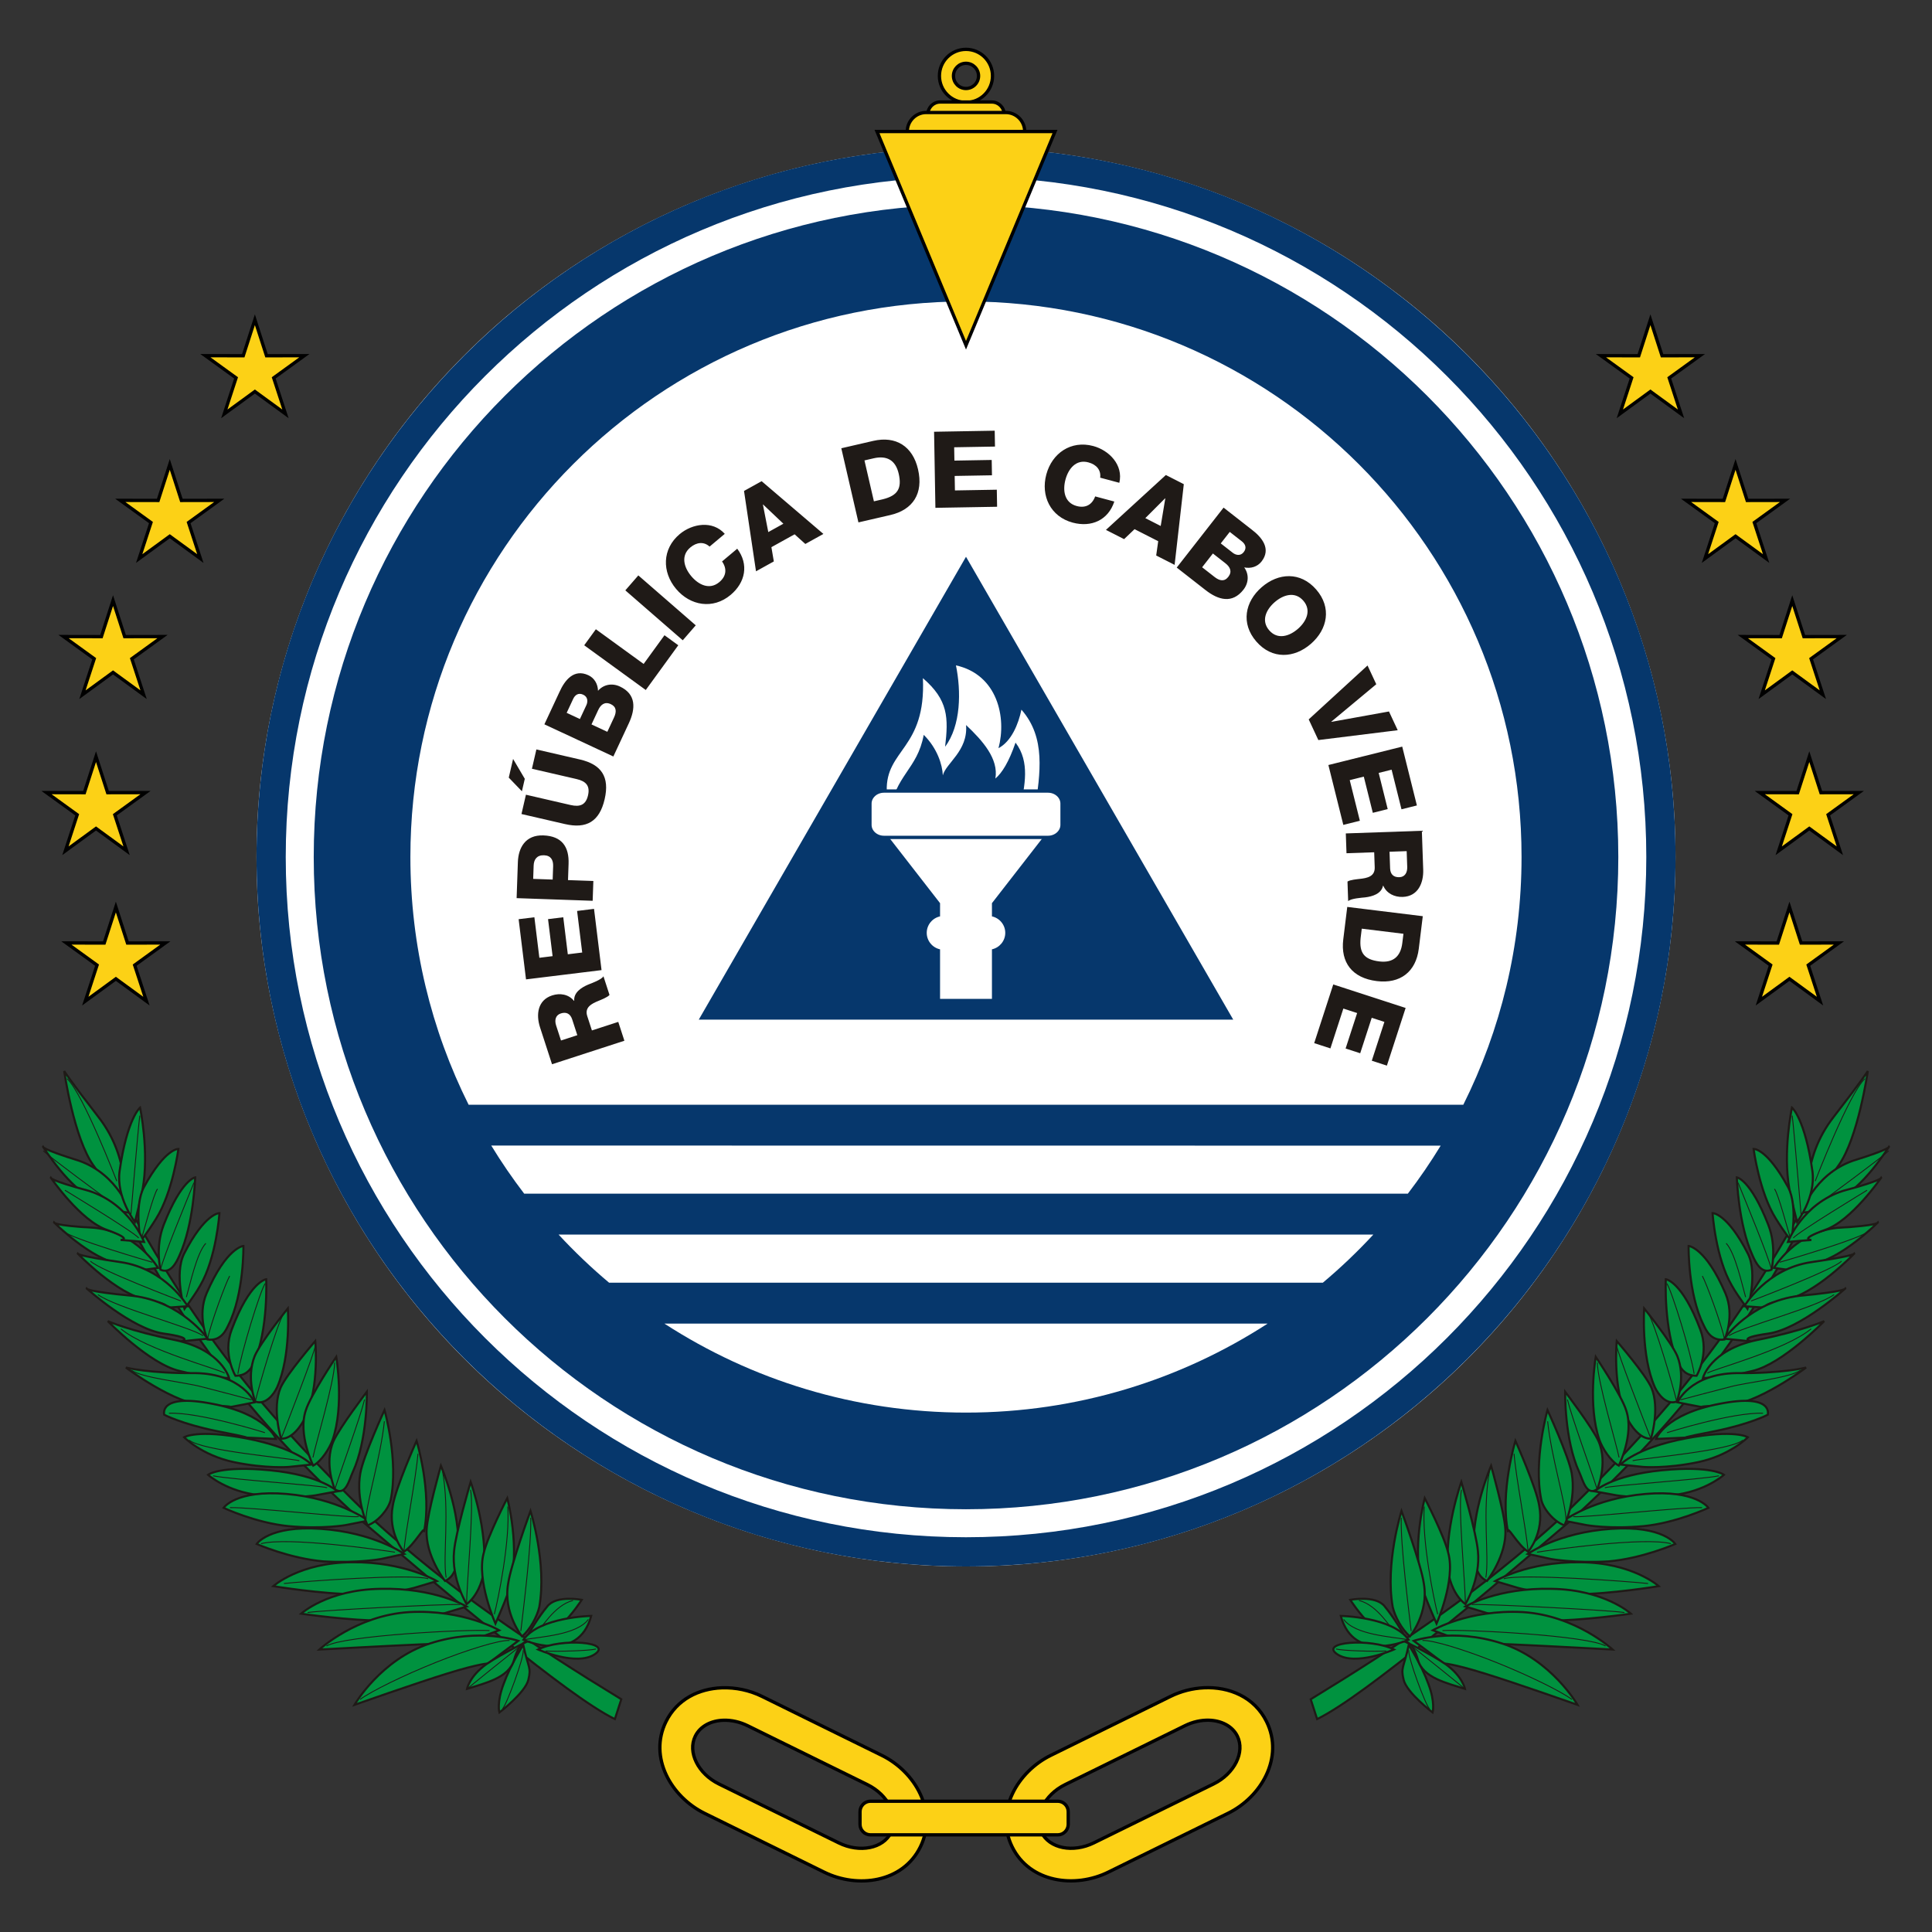 <?xml version="1.0" encoding="UTF-8" standalone="no"?>
<!-- Created with Inkscape (http://www.inkscape.org/) -->
<svg
   xmlns:svg="http://www.w3.org/2000/svg"
   xmlns="http://www.w3.org/2000/svg"
   version="1.0"
   width="165mm"
   height="165mm"
   viewBox="0 0 16500000 16500000"
   id="svg5129"
   xml:space="preserve"><rect x="0" y="0" width="16500000" height="16500000" fill="#333333" stroke="none"/><defs
     id="defs5774" /><g
     id="global"><circle
       cx="8250000"
       cy="7319040"
       r="6059330"
       style="fill:#ffffff"
       id="white-bg" /><path
       d="M 292.312,44.625 C 173.798,44.625 77.625,140.829 77.625,259.344 C 77.625,377.859 173.798,474.031 292.312,474.031 C 410.827,474.031 507.031,377.859 507.031,259.344 C 507.031,140.829 410.827,44.625 292.312,44.625 z M 292.312,53.5 C 405.942,53.5 498.188,145.714 498.188,259.344 C 498.188,372.973 405.942,465.188 292.312,465.188 C 178.683,465.187 86.469,372.973 86.469,259.344 C 86.469,145.714 178.683,53.5 292.312,53.5 z "
       transform="scale(28222.221,28222.221)"
       style="fill:#06376c"
       id="border" /><path
       d="M 292.312,61.938 C 183.351,61.938 94.938,150.383 94.938,259.344 C 94.938,368.305 183.351,456.719 292.312,456.719 C 401.274,456.719 489.719,368.305 489.719,259.344 C 489.719,150.383 401.274,61.937 292.312,61.938 z M 292.312,91.219 C 385.147,91.219 460.438,166.509 460.438,259.344 C 460.437,286.283 454.085,311.743 442.812,334.312 L 141.812,334.312 C 130.54,311.743 124.188,286.283 124.188,259.344 C 124.188,166.509 199.478,91.219 292.312,91.219 z M 148.656,346.656 L 435.969,346.688 C 432.903,351.719 429.593,356.554 426.031,361.219 L 158.625,361.219 C 155.063,356.554 151.722,351.688 148.656,346.656 z M 169.031,373.594 L 415.594,373.594 C 410.807,378.756 405.709,383.628 400.312,388.156 L 184.312,388.156 C 178.916,383.628 173.818,378.756 169.031,373.594 z M 201.062,400.531 L 383.562,400.531 L 383.562,400.562 C 357.283,417.577 325.942,427.469 292.312,427.469 C 258.683,427.469 227.373,417.577 201.094,400.562 L 201.062,400.531 z "
       transform="scale(28222.221,28222.221)"
       style="fill:#06376c"
       id="inner_circle" /><path
       d="M 5332520,8888310 L 5280200,8727290 L 5055170,8800410 L 5015510,8678380 C 4991040,8603050 5051710,8571850 5112630,8547280 C 5129390,8539910 5189100,8517640 5205400,8497030 L 5153660,8337760 C 5138170,8366710 5048130,8398860 5022710,8409000 C 4965570,8433340 4898160,8476280 4903980,8547120 L 4902220,8547700 C 4856030,8490920 4782440,8479420 4715790,8501090 C 4591130,8541590 4576670,8664960 4612120,8774000 L 4714480,9089130 L 5332520,8888310 z M 4791140,8886190 L 4749510,8758070 C 4734890,8713060 4743850,8669970 4789720,8655060 C 4836460,8639860 4870860,8657390 4886630,8705890 L 4930490,8840920 L 4791140,8886190 z M 5137390,8285130 L 5073170,7762060 L 4928630,7779830 L 4972230,8134850 L 4849350,8149940 L 4810530,7833740 L 4680470,7849720 L 4719300,8165900 L 4606360,8179780 L 4563860,7833800 L 4429280,7850300 L 4492390,8364330 L 5137390,8285130 z M 5061570,7693110 L 5067460,7523910 L 4850980,7516370 L 4855850,7377200 C 4860830,7234390 4801280,7140330 4640280,7134700 C 4486550,7129330 4427100,7241070 4422880,7362080 L 4412120,7670420 L 5061570,7693110 z M 4553540,7505970 L 4557520,7392260 C 4559330,7340410 4585240,7302160 4646200,7304290 C 4705340,7306360 4725820,7345340 4723990,7398080 L 4720010,7511780 L 4553540,7505970 z M 4345070,6641210 L 4457340,6757750 L 4481910,6651300 L 4381930,6481580 L 4345070,6641210 z M 4580940,6400470 L 4542850,6565440 L 4924180,6653470 C 5005760,6672310 5040500,6712080 5021870,6792770 C 5003220,6873490 4954590,6894010 4873010,6875170 L 4491660,6787140 L 4453590,6952090 L 4825170,7037870 C 5008750,7080260 5119670,7017120 5163900,6825580 C 5208120,6634010 5136080,6528640 4952520,6486270 L 4580940,6400470 z M 5051610,6186840 L 5108910,6063940 C 5130470,6017730 5164680,5989540 5216660,6013770 C 5265320,6036460 5266890,6078350 5244170,6127030 L 5186880,6249930 L 5051610,6186840 z M 5238230,6460670 L 5370160,6177720 C 5429010,6051520 5434220,5928410 5293980,5863020 C 5227170,5831870 5154650,5845260 5107260,5899460 C 5105710,5842510 5077440,5791180 5024620,5766560 C 4901720,5709230 4823390,5808260 4777750,5910490 L 4649270,6186030 L 5238230,6460670 z M 4839580,6087970 L 4894990,5969180 C 4909980,5937030 4938250,5913030 4981130,5933050 C 5023210,5952650 5020300,5995510 5008010,6021890 L 4952600,6140680 L 4839580,6087970 z M 5515120,5892910 L 5792780,5510750 L 5674960,5425180 L 5496840,5670350 L 5088890,5373990 L 4989390,5510960 L 5515120,5892910 z M 5830980,5468280 L 5942040,5340510 L 5451620,4914190 L 5340530,5041940 L 5830980,5468280 z M 6189800,4559300 C 6085690,4442300 5911910,4471690 5804570,4561790 C 5653950,4688150 5652880,4885090 5773970,5029420 C 5895060,5173750 6089330,5207000 6239920,5080610 C 6366100,4974740 6396930,4820350 6296280,4686180 L 6166590,4795010 C 6209690,4856290 6204080,4920400 6143430,4971280 C 6059750,5041500 5965670,4994490 5903660,4920590 C 5841640,4846710 5811700,4745870 5895380,4675680 C 5949740,4630040 6011020,4623780 6060120,4668130 L 6189800,4559300 z M 6515620,4309470 L 6517190,4308580 L 6690390,4472710 L 6561440,4544210 L 6515620,4309470 z M 6456590,4879140 L 6608750,4794780 L 6588080,4673030 L 6786300,4563180 L 6877820,4645650 L 7032240,4560060 L 6504660,4109490 L 6354200,4192880 L 6456590,4879140 z M 7331300,4461500 L 7603560,4398650 C 7795990,4354210 7888160,4215250 7840240,4007730 C 7795000,3811740 7651610,3720620 7457390,3765440 L 7185110,3828320 L 7331300,4461500 z M 7382830,3932120 L 7460850,3914100 C 7573480,3888110 7648460,3929630 7675080,4044930 C 7704370,4171740 7665940,4232000 7541520,4263510 L 7463500,4281540 L 7382830,3932120 z M 7988710,4337050 L 8515600,4327860 L 8513060,4182270 L 8155440,4188510 L 8153270,4064740 L 8471770,4059190 L 8469490,3928160 L 8150990,3933720 L 8149000,3819940 L 8497520,3813860 L 8495170,3678280 L 7977370,3687320 L 7988710,4337050 z M 9559480,4123320 C 9595610,3970920 9471870,3845430 9336500,3809170 C 9146610,3758290 8984640,3870340 8935890,4052320 C 8887130,4234300 8971310,4412510 9161200,4463390 C 9320310,4506010 9464480,4442720 9516620,4283320 L 9353080,4239490 C 9327620,4309940 9271890,4342140 9195420,4321650 C 9089910,4293380 9074460,4189320 9099420,4096150 C 9124360,4002960 9189780,3920590 9295290,3948860 C 9363850,3967250 9404140,4013840 9395970,4079520 L 9559480,4123320 z M 9950470,4255810 L 9952070,4256650 L 9912850,4492020 L 9781490,4425080 L 9950470,4255810 z M 9445170,4525450 L 9600220,4604440 L 9689580,4519240 L 9891500,4622130 L 9874310,4744110 L 10031610,4824250 L 10110130,4134930 L 9956870,4056830 L 9445170,4525450 z M 10358550,4727000 L 10465390,4810500 C 10505580,4841880 10525360,4881580 10490040,4926770 C 10457010,4969080 10415820,4961170 10373510,4928110 L 10266650,4844640 L 10358550,4727000 z M 10049740,4847260 L 10295750,5039450 C 10405500,5125180 10524290,5157950 10619550,5036020 C 10664920,4977940 10668200,4904240 10626020,4845890 C 10681870,4857190 10738260,4841180 10774120,4795280 C 10857620,4688410 10778760,4589820 10689390,4522330 L 10449830,4335170 L 10049740,4847260 z M 10502570,4542660 L 10605850,4623360 C 10633800,4645210 10650830,4678140 10621700,4715420 C 10593110,4752020 10552010,4739550 10529080,4721630 L 10425780,4640940 L 10502570,4542660 z M 10775090,5015010 C 10632910,5138620 10595290,5324470 10729660,5479050 C 10864010,5633600 11053300,5622200 11195480,5498590 C 11337660,5375010 11375160,5189230 11240830,5034710 C 11106460,4880140 10917300,4891430 10775090,5015010 z M 10886180,5142780 C 10958980,5079510 11059270,5047810 11130930,5130230 C 11202580,5212650 11157230,5307570 11084420,5370840 C 11011620,5434140 10911330,5465840 10839670,5383420 C 10768020,5300970 10813370,5206080 10886180,5142780 z M 11937000,6236330 L 11862350,6076280 L 11370520,6165070 L 11369730,6163420 L 11753890,5843660 L 11679220,5683500 L 11176850,6143880 L 11259170,6320400 L 11937000,6236330 z M 11344970,6533590 L 11472460,7044910 L 11613750,7009680 L 11527210,6662620 L 11647310,6632670 L 11724390,6941770 L 11851530,6910070 L 11774480,6600970 L 11884890,6573440 L 11969220,6911670 L 12100790,6878860 L 11975510,6376370 L 11344970,6533590 z M 11493710,7117800 L 11499600,7286990 L 11736100,7278740 L 11740580,7406990 C 11743330,7486130 11676390,7499420 11611080,7506230 C 11592950,7508690 11529390,7513640 11508060,7528970 L 11513910,7696330 C 11536750,7672780 11632170,7666700 11659390,7663920 C 11721040,7656300 11797670,7633610 11811610,7563890 L 11813440,7563840 C 11842180,7631120 11909770,7662480 11979800,7660020 C 12110800,7655460 12158720,7540840 12154710,7426240 L 12143130,7095140 L 11493710,7117800 z M 12013520,7269050 L 12018240,7403690 C 12019890,7450970 11999380,7489930 11951170,7491640 C 11902050,7493340 11873830,7467010 11872050,7416050 L 11867100,7274180 L 12013520,7269050 z M 11506070,7745430 L 11472010,8022800 C 11447960,8218790 11547020,8352930 11758400,8378890 C 11958060,8403420 12092720,8299830 12117010,8102000 L 12151070,7824630 L 11506070,7745430 z M 11985910,7974900 L 11976160,8054420 C 11962070,8169140 11897380,8225390 11779930,8210980 C 11650740,8195110 11607280,8138410 11620220,8010720 L 11629970,7931200 L 11985910,7974900 z M 11386550,8407480 L 11223700,8908690 L 11362190,8953680 L 11472720,8613480 L 11590460,8651730 L 11492000,8954700 L 11616630,8995200 L 11715090,8692240 L 11823290,8727390 L 11715590,9058920 L 11844540,9100810 L 12004590,8608290 L 11386550,8407480 z "
       style="fill:#1f1a17;fill-rule:nonzero"
       id="text" /><g
       id="center"><polygon
         points="8250010,4755040 9391210,6731630 10532400,8708220 8250010,8708220 5967630,8708220 7108810,6731630 8250010,4755040 "
         style="fill:#06376c"
         id="blue_triangle" /><g
         id="torch"><path
           d="M 289.281,201.344 C 290.873,209.14 290.83,219.539 286,225.969 C 287.032,217.205 286.97,211.839 279.281,205.219 C 280.245,226.712 267.943,226.707 268.344,239.375 C 268.344,241.64 268.344,243.922 268.344,246.188 C 268.635,246.176 268.927,246.167 269.219,246.156 C 270.812,234.517 277.603,232.907 279.531,222.375 C 283.638,226.455 285.176,231.419 285.312,234.625 C 286.233,230.954 292.966,227.238 292.344,219.406 C 297.364,224.145 302.224,229.606 301.219,235.594 C 303.228,233.884 305.28,230.63 307.312,224.719 C 311.768,230.61 310.078,237.769 308.719,244.656 C 310.251,244.598 311.781,244.527 313.312,244.469 C 314.667,234.117 316.617,223.309 309.094,214.75 C 308.204,219.106 306.036,224.374 302.156,226.406 C 304.64,217.156 301.912,204.186 289.281,201.344 z "
           transform="scale(28222.221,28222.221)"
           style="fill:#ffffff"
           id="flame" /><path
           d="M 8028430,7713360 L 7785900,7401220 L 7592000,7151620 L 8907980,7151620 L 8714080,7401220 L 8471530,7713380 L 8471530,7826250 C 8536320,7840210 8585310,7898140 8585310,7966970 L 8585310,7966970 C 8585310,8035790 8536320,8093640 8471530,8107600 L 8471530,8530510 L 8028430,8530510 L 8028430,8107600 C 7963640,8093640 7914640,8035790 7914640,7966970 L 7914640,7966970 C 7914640,7898140 7963640,7840210 8028430,7826250 L 8028430,7713360 z "
           style="fill:#ffffff"
           id="torch_handle" /><path
           d="M 7549400,6755940 L 8950580,6755940 C 9016470,6755940 9070340,6803980 9070340,6862750 L 9070340,7044820 C 9070340,7103580 9016470,7151620 8950580,7151620 L 7549400,7151620 C 7483510,7151620 7429650,7103580 7429650,7044820 L 7429650,6862750 C 7429650,6803980 7483510,6755940 7549400,6755940 z "
           style="fill:#ffffff;stroke:#06376c;stroke-width:28222.221;stroke-miterlimit:4;stroke-dasharray:none"
           id="torch_base" /></g></g><g
       id="chain"><g
         transform="matrix(0.94,0.342,-0.342,0.94,5739039.3,-2249249.1)"
         id="right_link_rotate"><path
           d="M 364.219,510.594 C 360.735,510.756 357.267,511.642 354.125,513.188 L 317.875,531.031 C 307.821,535.976 300.858,547.88 306.188,558.719 C 311.517,569.557 325.196,571.319 335.25,566.375 L 371.5,548.562 C 381.554,543.618 388.486,531.682 383.156,520.844 C 379.492,513.392 371.883,510.236 364.219,510.594 z M 365.625,520.406 C 369.468,520.488 372.822,522.189 374.312,525.219 C 376.696,530.066 373.453,536.575 367.125,539.688 L 330.906,557.5 C 324.578,560.612 317.446,559.191 315.062,554.344 C 312.678,549.496 315.89,542.987 322.219,539.875 L 358.469,522.062 C 360.842,520.895 363.319,520.357 365.625,520.406 z "
           transform="matrix(26520.214,-9652.568,9652.568,26520.214,-4623644.7,4076469.8)"
           style="fill:#fcd116;stroke:#000000;stroke-opacity:1"
           id="right_link" /></g><g
         transform="matrix(0.94,-0.342,0.342,0.94,-4743967.5,3394083.3)"
         id="left_link_rotate"><path
           d="M 218.344,510.594 C 211.415,510.856 204.8,514.07 201.469,520.844 C 196.139,531.682 203.102,543.618 213.156,548.562 L 249.375,566.375 C 259.429,571.319 273.108,569.557 278.438,558.719 C 283.767,547.88 276.836,535.976 266.781,531.031 L 230.531,513.188 C 226.761,511.333 222.501,510.436 218.344,510.594 z M 219,520.406 C 221.306,520.357 223.814,520.895 226.188,522.062 L 262.406,539.875 C 268.735,542.987 271.978,549.496 269.594,554.344 C 267.21,559.191 260.078,560.612 253.75,557.5 L 217.5,539.688 C 211.172,536.575 207.96,530.066 210.344,525.219 C 211.834,522.189 215.157,520.488 219,520.406 z "
           transform="matrix(26520.214,9652.568,-9652.568,26520.214,5618716.3,-1566862.8)"
           style="fill:#fcd116;stroke:#000000;stroke-opacity:1"
           id="left_link" /></g><path
         d="M 7434460,15383100 L 9033360,15383100 C 9082670,15383100 9123000,15423430 9123000,15472740 L 9123000,15580630 C 9123000,15629930 9082660,15670270 9033360,15670270 L 7434460,15670270 C 7385160,15670270 7344820,15629940 7344820,15580630 L 7344820,15472740 C 7344820,15423430 7385150,15383100 7434460,15383100 z "
         style="fill:#fcd116;stroke:#000000;stroke-width:28222.221;stroke-miterlimit:4;stroke-dasharray:none;stroke-opacity:1"
         id="middle_link" /></g><g
       id="stars"><g
         id="right_stars"><polygon
           points="14095200,2730580 13995900,3038230 13672600,3037620 13934500,3227150 13834000,3534430 14095200,3343890 14356400,3534430 14255900,3227150 14517800,3037620 14194500,3038230 14095200,2730580 "
           style="fill:#fcd116;stroke:#000000;stroke-width:28222.221;stroke-miterlimit:4;stroke-dasharray:none;stroke-opacity:1"
           id="star_R1" /><polygon
           points="14822100,3966310 14722800,4273960 14399500,4273350 14661400,4462880 14560900,4770160 14822100,4579620 15083300,4770160 14982800,4462880 15244700,4273350 14921400,4273960 14822100,3966310 "
           style="fill:#fcd116;stroke:#000000;stroke-width:28222.221;stroke-miterlimit:4;stroke-dasharray:none;stroke-opacity:1"
           id="star_R2" /><polygon
           points="15306700,5129350 15207400,5437000 14884100,5436390 15146000,5625920 15045500,5933200 15306700,5742660 15567900,5933200 15467400,5625920 15729300,5436390 15406000,5437000 15306700,5129350 "
           style="fill:#fcd116;stroke:#000000;stroke-width:28222.221;stroke-miterlimit:4;stroke-dasharray:none;stroke-opacity:1"
           id="star_R3" /><polygon
           points="15452100,6462000 15352700,6769650 15029500,6769040 15291400,6958570 15190900,7265850 15452100,7075310 15713200,7265850 15612800,6958570 15874700,6769040 15551400,6769650 15452100,6462000 "
           style="fill:#fcd116;stroke:#000000;stroke-width:28222.221;stroke-miterlimit:4;stroke-dasharray:none;stroke-opacity:1"
           id="star_R4" /><polygon
           points="15282500,7746190 15183100,8053840 14859800,8053230 15121800,8242760 15021300,8550040 15282500,8359500 15543600,8550040 15443100,8242760 15705100,8053230 15381800,8053840 15282500,7746190 "
           style="fill:#fcd116;stroke:#000000;stroke-width:28222.221;stroke-miterlimit:4;stroke-dasharray:none;stroke-opacity:1"
           id="star_R5" /></g><g
         id="left_stars"><polygon
           points="2176790,2730570 2276100,3038220 2599430,3037600 2337470,3227150 2437960,3534430 2176790,3343910 1915630,3534430 2016100,3227150 1754180,3037600 2077470,3038220 2176790,2730570 "
           style="fill:#fcd116;stroke:#000000;stroke-width:28222.221;stroke-miterlimit:4;stroke-dasharray:none;stroke-opacity:1"
           id="star_L1" /><polygon
           points="1449890,3966300 1549200,4273950 1872530,4273330 1610570,4462880 1711060,4770160 1449890,4579640 1188730,4770160 1289200,4462880 1027280,4273330 1350570,4273950 1449890,3966300 "
           style="fill:#fcd116;stroke:#000000;stroke-width:28222.221;stroke-miterlimit:4;stroke-dasharray:none;stroke-opacity:1"
           id="star_L2" /><polygon
           points="965290,5129340 1064600,5436990 1387930,5436370 1125970,5625920 1226460,5933200 965290,5742680 704130,5933200 804610,5625920 542680,5436370 865970,5436990 965290,5129340 "
           style="fill:#fcd116;stroke:#000000;stroke-width:28222.221;stroke-miterlimit:4;stroke-dasharray:none;stroke-opacity:1"
           id="star_L3" /><polygon
           points="819910,6461990 919220,6769640 1242550,6769020 980590,6958570 1081070,7265850 819910,7075330 558750,7265850 659220,6958570 397300,6769020 720590,6769640 819910,6461990 "
           style="fill:#fcd116;stroke:#000000;stroke-width:28222.221;stroke-miterlimit:4;stroke-dasharray:none;stroke-opacity:1"
           id="star_L4" /><polygon
           points="989520,7746180 1088820,8053830 1412160,8053210 1150190,8242760 1250690,8550040 989520,8359520 728360,8550040 828830,8242760 566910,8053210 890200,8053830 989520,7746180 "
           style="fill:#fcd116;stroke:#000000;stroke-width:28222.221;stroke-miterlimit:4;stroke-dasharray:none;stroke-opacity:1"
           id="star_L5" /></g></g><g
       id="palms"><g
         id="right_palm">
      <path
   d="M 15453000,10214600 C 15336950,10423990 15211880,10641410 15073250,10863960 C 14932900,11089280 14777700,11319510 14603640,11551890 C 14426480,11788410 14230160,12023780 14018670,12256550 C 13803500,12493370 13570440,12730070 13325560,12967210 C 12995540,13267250 12650100,13543690 12294560,13795560 C 11938680,14047670 11568820,14283300 11193950,14512280 C 11212680,14568600 11229860,14625540 11248660,14681780 C 11463160,14576090 11815350,14307710 12209540,13993400 C 12605050,13678040 13037110,13306500 13403290,12995210 C 13630680,12789040 13853640,12571170 14065450,12342500 C 14274120,12117210 14472620,11881620 14654690,11635190 C 14833620,11393030 14996040,11144750 15142870,10896050 C 15287790,10650580 15418800,10403870 15539310,10161920 C 15510880,10179790 15482420,10196650 15453000,10214600 z "
   style="fill:#00923f;stroke:#1f1a17;stroke-width:17780"
   id="path5509" />
      <g
   id="g5511">
       <path
   d="M 15446500,10282600 C 15510150,10227250 15573640,10171520 15636020,10114890 C 15636020,10114890 15520920,10202490 15699170,9957160 C 15868910,9726010 15951770,9146910 15951770,9146910 C 15951770,9146910 15919880,9203900 15657570,9541980 C 15377720,9902670 15446500,10282600 15446500,10282600 z "
   style="fill:#00923f;stroke:#1f1a17;stroke-width:17780"
   id="path5513" />
       <path
   d="M 15502500,10087300 C 15502500,10087300 15791350,9337810 15927500,9211610"
   style="fill:none;stroke:#1f1a17;stroke-width:7620"
   id="path5515" />
      </g>
      <g
   id="g5517">
       <path
   d="M 15385000,10357900 C 15451330,10350320 15516200,10341760 15580570,10333210 C 15580570,10333210 15465690,10333310 15687830,10245630 C 15903620,10160460 16132560,9793320 16132560,9793320 C 16132560,9793320 16151130,9812030 15821720,9914270 C 15488490,10033430 15385000,10357900 15385000,10357900 z "
   style="fill:#00923f;stroke:#1f1a17;stroke-width:17780"
   id="path5519" />
       <path
   d="M 15599300,10231800 C 15599300,10231800 16068860,9888270 16130570,9827860"
   style="fill:none;stroke:#1f1a17;stroke-width:7620"
   id="path5521" />
      </g>
      <g
   id="g5523">
       <path
   d="M 15150400,10828100 C 15216260,10837260 15281670,10846400 15347110,10855510 C 15347110,10855510 15237700,10829140 15477160,10791810 C 15713700,10763650 16038370,10439880 16038370,10439880 C 16038370,10439880 16047900,10466940 15691640,10485950 C 15329910,10524080 15150400,10828100 15150400,10828100 z "
   style="fill:#00923f;stroke:#1f1a17;stroke-width:17780"
   id="path5525" />
       <path
   d="M 15199000,10780200 C 15199000,10780200 15903800,10577330 15969770,10508540"
   style="fill:none;stroke:#1f1a17;stroke-width:7620"
   id="path5527" />
      </g>
      <g
   id="g5529">
       <path
   d="M 15347700,10436300 C 15310010,10286250 15297090,10231670 15282410,10157750 C 15223590,9834490 15303920,9459260 15303920,9459260 C 15303920,9459260 15415030,9551910 15478850,10002900 C 15509180,10225760 15347700,10436300 15347700,10436300 z "
   style="fill:#00923f;stroke:#1f1a17;stroke-width:17780"
   id="path5531" />
       <path
   d="M 15382000,10374700 C 15382000,10374700 15321670,9649260 15306140,9527690"
   style="fill:none;stroke:#1f1a17;stroke-width:7620"
   id="path5533" />
      </g>
      <g
   id="g5535">
       <path
   d="M 15297500,10598900 C 15224620,10500650 15199620,10460010 15166380,10407490 C 15025450,10183900 14976190,9812130 14976190,9812130 C 14976190,9812130 15088260,9803860 15271110,10139190 C 15357250,10303290 15297500,10598900 15297500,10598900 z "
   style="fill:#00923f;stroke:#1f1a17;stroke-width:17780"
   id="path5537" />
       <path
   d="M 15297500,10598900 C 15268480,10502990 15185960,10191000 15154590,10154000"
   style="fill:none;stroke:#1f1a17;stroke-width:7620"
   id="path5539" />
      </g>
      <g
   id="g5541">
       <path
   d="M 14924300,11178200 C 14849900,11075300 14823040,11036260 14791260,10980510 C 14651410,10743480 14625870,10359930 14625870,10359930 C 14625870,10359930 14751180,10360190 14928510,10708680 C 15014540,10884060 14924300,11178200 14924300,11178200 z "
   style="fill:#00923f;stroke:#1f1a17;stroke-width:17780"
   id="path5543" />
       <path
   d="M 14908200,11077700 C 14878700,10975540 14819880,10701280 14742260,10618280"
   style="fill:none;stroke:#1f1a17;stroke-width:7620"
   id="path5545" />
      </g>
      <g
   id="g5547">
       <path
   d="M 14728300,11439700 C 14608550,11457450 14566860,11351230 14550270,11318040 C 14414510,11048710 14421210,10640830 14421210,10640830 C 14421210,10640830 14566350,10652050 14735990,11046060 C 14818660,11240190 14728300,11439700 14728300,11439700 z "
   style="fill:#00923f;stroke:#1f1a17;stroke-width:17780"
   id="path5549" />
       <path
   d="M 14728300,11439700 C 14702140,11304450 14566620,10944110 14538600,10897430"
   style="fill:none;stroke:#1f1a17;stroke-width:7620"
   id="path5551" />
      </g>
      <g
   id="g5553">
       <path
   d="M 15269500,10606600 C 15336700,10600260 15403400,10594450 15470120,10589720 C 15470120,10589720 15356470,10587070 15583980,10504880 C 15811400,10428480 16066030,10057950 16066030,10057950 C 16066030,10057950 16081450,10079250 15742040,10170040 C 15393770,10279860 15269500,10606600 15269500,10606600 z "
   style="fill:#00923f;stroke:#1f1a17;stroke-width:17780"
   id="path5555" />
       <path
   d="M 15315600,10573200 C 15342890,10530520 15945360,10165050 15945360,10165050"
   style="fill:none;stroke:#1f1a17;stroke-width:7620"
   id="path5557" />
      </g>
      <g
   id="g5559">
       <path
   d="M 14897000,11155600 C 14967520,11160550 15037590,11166030 15107670,11170450 C 15107670,11170450 14991050,11150100 15245500,11100230 C 15496820,11058650 15836110,10705970 15836110,10705970 C 15836110,10705970 15848160,10724550 15470190,10779020 C 15085290,10834480 14897000,11155600 14897000,11155600 z "
   style="fill:#00923f;stroke:#1f1a17;stroke-width:17780"
   id="path5561" />
       <path
   d="M 14954400,11111100 C 14954400,11111100 15646530,10849270 15727390,10770990"
   style="fill:none;stroke:#1f1a17;stroke-width:7620"
   id="path5563" />
      </g>
      <g
   id="g5565">
       <path
   d="M 14726300,11432900 C 14801570,11440490 14877360,11447500 14953190,11456090 C 14953190,11456090 14826690,11427710 15102260,11389190 C 15375100,11350550 15759960,11003930 15759960,11003930 C 15759960,11003930 15772740,11029360 15363480,11067180 C 14946750,11118270 14726300,11432900 14726300,11432900 z "
   style="fill:#00923f;stroke:#1f1a17;stroke-width:17780"
   id="path5567" />
       <path
   d="M 14765900,11408300 C 14857350,11338690 15513360,11166420 15663610,11056580"
   style="fill:none;stroke:#1f1a17;stroke-width:7620"
   id="path5569" />
      </g>
      <g
   id="g5571">
       <path
   d="M 14543600,11768600 C 14616840,11765870 14690080,11765220 14762350,11763060 C 14762350,11763060 14706700,11767000 14967840,11708120 C 15223600,11648380 15579470,11282920 15579470,11282920 C 15579470,11282920 15390410,11367090 15000090,11445440 C 14604470,11531250 14543600,11768600 14543600,11768600 z "
   style="fill:#00923f;stroke:#1f1a17;stroke-width:17780"
   id="path5573" />
       <path
   d="M 14581500,11726900 C 14623780,11695600 15248320,11530820 15467610,11348970"
   style="fill:none;stroke:#1f1a17;stroke-width:7620"
   id="path5575" />
      </g>
      <g
   id="g5577">
       <path
   d="M 14326300,11976300 C 14396390,11989990 14466050,12004710 14535250,12017270 C 14535250,12017270 14481750,12009660 14744220,12002920 C 15002840,11996310 15424850,11679470 15424850,11679470 C 15424850,11679470 15221710,11731280 14829010,11726840 C 14432320,11733970 14326300,11976300 14326300,11976300 z "
   style="fill:#00923f;stroke:#1f1a17;stroke-width:17780"
   id="path5579" />
       <path
   d="M 14351300,11955200 C 14447280,11928680 14645390,11878710 14780680,11842880 C 14918250,11805500 15287870,11768140 15377470,11702240"
   style="fill:none;stroke:#1f1a17;stroke-width:7620"
   id="path5581" />
      </g>
      <g
   id="g5583">
       <path
   d="M 15129600,10843600 C 15043330,10882990 14994530,10784310 14966440,10720030 C 14844670,10452030 14833160,10055160 14833160,10055160 C 14833160,10055160 14949880,10071540 15102160,10461300 C 15176270,10651560 15129600,10843600 15129600,10843600 z "
   style="fill:#00923f;stroke:#1f1a17;stroke-width:17780"
   id="path5585" />
       <path
   d="M 15129600,10843600 C 15099940,10721800 14918380,10285530 14844000,10100800"
   style="fill:none;stroke:#1f1a17;stroke-width:7620"
   id="path5587" />
      </g>
      <g
   id="g5589">
       <path
   d="M 14489400,11749600 C 14408880,11749500 14362040,11708290 14332340,11639540 C 14206180,11354530 14226690,10924880 14226690,10924880 C 14226690,10924880 14366830,10942540 14521820,11356900 C 14600770,11563710 14489400,11749600 14489400,11749600 z "
   style="fill:#00923f;stroke:#1f1a17;stroke-width:17780"
   id="path5591" />
       <path
   d="M 14468400,11732600 C 14442760,11560200 14276940,11021040 14235260,10961350"
   style="fill:none;stroke:#1f1a17;stroke-width:7620"
   id="path5593" />
      </g>
      <g
   id="g5595">
       <path
   d="M 14319900,11969800 C 14234070,12001710 14161890,11910690 14132820,11846580 C 14014000,11577260 14041840,11174180 14041840,11174180 C 14041840,11174180 14275690,11463400 14325080,11581940 C 14400110,11769710 14319900,11969800 14319900,11969800 z "
   style="fill:#00923f;stroke:#1f1a17;stroke-width:17780"
   id="path5597" />
       <path
   d="M 14319900,11969800 C 14282900,11816260 14134740,11314010 14076320,11215000"
   style="fill:none;stroke:#1f1a17;stroke-width:7620"
   id="path5599" />
      </g>
      <g
   id="g5601">
       <path
   d="M 14099300,12287000 C 14001710,12290210 13922940,12168470 13893530,12106370 C 13769940,11845310 13807430,11452900 13807430,11452900 C 13807430,11452900 14051450,11734760 14103020,11850240 C 14180070,12030770 14099300,12287000 14099300,12287000 z "
   style="fill:#00923f;stroke:#1f1a17;stroke-width:17780"
   id="path5603" />
       <path
   d="M 14099300,12287000 C 14043040,12142780 13807970,11537200 13807950,11494780"
   style="fill:none;stroke:#1f1a17;stroke-width:7620"
   id="path5605" />
      </g>
      <g
   id="g5607">
       <path
   d="M 14143100,12289200 C 14228880,12285630 14315160,12281500 14399960,12277460 C 14399960,12277460 14337340,12282280 14648220,12222240 C 14951170,12160430 15097330,12082440 15097330,12082440 C 15097330,12082440 15151480,11898180 14688610,11988570 C 14218630,12077200 14143100,12289200 14143100,12289200 z "
   style="fill:#00923f;stroke:#1f1a17;stroke-width:17780"
   id="path5609" />
       <path
   d="M 14237400,12235500 C 14237400,12235500 14794710,12059730 15056820,12069470"
   style="fill:none;stroke:#1f1a17;stroke-width:7620"
   id="path5611" />
      </g>
      <g
   id="g5613">
       <path
   d="M 13839900,12507700 C 13904150,12514340 13968420,12521470 14032720,12528070 C 14032720,12528070 14225290,12544490 14501680,12487370 C 14777130,12429070 14927400,12274640 14927400,12274640 C 14927400,12274640 14816800,12204310 14396090,12284620 C 13968740,12366190 13839900,12507700 13839900,12507700 z "
   style="fill:#00923f;stroke:#1f1a17;stroke-width:17780"
   id="path5615" />
       <path
   d="M 13943500,12474800 C 14051940,12450850 14773800,12391190 14885130,12298780"
   style="fill:none;stroke:#1f1a17;stroke-width:7620"
   id="path5617" />
      </g>
      <g
   id="g5619">
       <path
   d="M 13824900,12517200 C 13752190,12475600 13685880,12369490 13660220,12298960 C 13557480,12005330 13628120,11587770 13628120,11587770 C 13628120,11587770 13849740,11917330 13888650,12046090 C 13957640,12250570 13824900,12517200 13824900,12517200 z "
   style="fill:#00923f;stroke:#1f1a17;stroke-width:17780"
   id="path5621" />
       <path
   d="M 13827100,12447300 C 13807970,12342730 13643560,11801380 13641980,11637230"
   style="fill:none;stroke:#1f1a17;stroke-width:7620"
   id="path5623" />
      </g>
      <g
   id="g5625">
       <path
   d="M 13640100,12719000 C 13548310,12780120 13519270,12641320 13487240,12572180 C 13359530,12294820 13366960,11886000 13366960,11886000 C 13366960,11886000 13599780,12191570 13652230,12308590 C 13736050,12503520 13640100,12719000 13640100,12719000 z "
   style="fill:#00923f;stroke:#1f1a17;stroke-width:17780"
   id="path5627" />
       <path
   d="M 13640100,12719000 C 13589900,12558040 13423030,12104600 13386220,11952030"
   style="fill:none;stroke:#1f1a17;stroke-width:7620"
   id="path5629" />
      </g>
      <g
   id="g5631">
       <path
   d="M 13618500,12736600 C 13681910,12747420 13745850,12759790 13808340,12771130 C 13808340,12771130 14001030,12803010 14282840,12769280 C 14562520,12740130 14723310,12595350 14723310,12595350 C 14723310,12595350 14621100,12514930 14193990,12556620 C 13760620,12598920 13618500,12736600 13618500,12736600 z "
   style="fill:#00923f;stroke:#1f1a17;stroke-width:17780"
   id="path5633" />
       <path
   d="M 13706300,12706000 C 13754680,12686650 14519430,12636420 14680190,12604040"
   style="fill:none;stroke:#1f1a17;stroke-width:7620"
   id="path5635" />
      </g>
      <g
   id="g5637">
       <path
   d="M 13355100,12986800 C 13419170,13000090 13483320,13011700 13547980,13024890 C 13547980,13024890 13743780,13060320 14034410,13033950 C 14315980,13006630 14590520,12877630 14590520,12877630 C 14590520,12877630 14486320,12722210 14053570,12758760 C 13614160,12795870 13355100,12986800 13355100,12986800 z "
   style="fill:#00923f;stroke:#1f1a17;stroke-width:17780"
   id="path5639" />
       <path
   d="M 13436500,12952400 C 13519040,12964390 14346560,12871910 14536140,12875620"
   style="fill:none;stroke:#1f1a17;stroke-width:7620"
   id="path5641" />
      </g>
      <g
   id="g5643">
       <path
   d="M 13047500,13271000 C 13113760,13286100 13181080,13300550 13246450,13314530 C 13246450,13314530 13443930,13351410 13736970,13334880 C 14027600,13309900 14307750,13186140 14307750,13186140 C 14307750,13186140 14203410,13026500 13760780,13056930 C 13309700,13086860 13047500,13271000 13047500,13271000 z "
   style="fill:#00923f;stroke:#1f1a17;stroke-width:17780"
   id="path5645" />
       <path
   d="M 13127000,13256300 C 13242080,13237950 14040850,13123280 14270650,13183570"
   style="fill:none;stroke:#1f1a17;stroke-width:7620"
   id="path5647" />
      </g>
      <g
   id="g5649">
       <path
   d="M 13360800,13026900 C 13272630,12996930 13180870,12887950 13163280,12808890 C 13093940,12474710 13216060,12042020 13216060,12042020 C 13216060,12042020 13396760,12435810 13422760,12581140 C 13463320,12811220 13360800,13026900 13360800,13026900 z "
   style="fill:#00923f;stroke:#1f1a17;stroke-width:17780"
   id="path5651" />
       <path
   d="M 13373700,12977400 C 13374240,12843860 13247210,12438670 13217350,12138530"
   style="fill:none;stroke:#1f1a17;stroke-width:7620"
   id="path5653" />
      </g>
      <g
   id="g5655">
       <path
   d="M 13051000,13252300 C 12959410,13194920 12865690,13009500 12879530,13084790 C 12808220,12745740 12942170,12305060 12942170,12305060 C 12942170,12305060 13122930,12709640 13145700,12860580 C 13189770,13091770 13051000,13252300 13051000,13252300 z "
   style="fill:#00923f;stroke:#1f1a17;stroke-width:17780"
   id="path5657" />
       <path
   d="M 13051000,13252300 C 13033900,13056860 12946040,12616820 12930780,12415760"
   style="fill:none;stroke:#1f1a17;stroke-width:7620"
   id="path5659" />
      </g>
      <g
   id="g5661">
       <path
   d="M 12699400,13501900 C 12597400,13456800 12595490,13332770 12588000,13241960 C 12563010,12917500 12734450,12517890 12734450,12517890 C 12734450,12517890 12849230,12921230 12856190,13060810 C 12869870,13283750 12699400,13501900 12699400,13501900 z "
   style="fill:#00923f;stroke:#1f1a17;stroke-width:17780"
   id="path5663" />
       <path
   d="M 12689800,13473100 C 12720590,13288890 12656580,12914860 12721990,12554710"
   style="fill:none;stroke:#1f1a17;stroke-width:7620"
   id="path5665" />
      </g>
      <g
   id="g5667">
       <path
   d="M 12769300,13503000 C 12834580,13522400 12900420,13541750 12965820,13561570 C 12965820,13561570 13160940,13616030 13458020,13615340 C 13750300,13614860 14166450,13546360 14166450,13546360 C 14166450,13546360 13939930,13343950 13492830,13342300 C 13046410,13336840 12769300,13503000 12769300,13503000 z "
   style="fill:#00923f;stroke:#1f1a17;stroke-width:17780"
   id="path5669" />
       <path
   d="M 12842700,13483100 C 12989110,13437950 13916380,13505980 14075150,13523800"
   style="fill:none;stroke:#1f1a17;stroke-width:7620"
   id="path5671" />
      </g>
      <g
   id="g5673">
       <path
   d="M 12514600,13720100 C 12580970,13740930 12647450,13760090 12712960,13780370 C 12712960,13780370 12912510,13835780 13209430,13841290 C 13507760,13842660 13928670,13781460 13928670,13781460 C 13928670,13781460 13702240,13575740 13251090,13569300 C 12792250,13557400 12514600,13720100 12514600,13720100 z "
   style="fill:#00923f;stroke:#1f1a17;stroke-width:17780"
   id="path5675" />
       <path
   d="M 12570700,13703400 C 12649940,13700260 12942660,13713300 13231660,13728370 C 13518560,13743340 13801770,13760900 13873090,13771600"
   style="fill:none;stroke:#1f1a17;stroke-width:7620"
   id="path5677" />
      </g>
      <g
   id="g5679">
       <path
   d="M 12237100,13922900 C 12342350,13961840 12447730,14001690 12552820,14040840 C 12552820,14040840 12617560,14030780 12918570,14044120 C 13215460,14057280 13772750,14087700 13772750,14087700 C 13772750,14087700 13455430,13794700 13003320,13767840 C 12542580,13744020 12237100,13922900 12237100,13922900 z "
   style="fill:#00923f;stroke:#1f1a17;stroke-width:17780"
   id="path5681" />
       <path
   d="M 12319400,13925900 C 12414710,13919570 12728140,13930300 13035070,13953680 C 13339520,13976870 13637740,14013020 13711960,14057610"
   style="fill:none;stroke:#1f1a17;stroke-width:7620"
   id="path5683" />
      </g>
      <g
   id="g5685">
       <path
   d="M 12514800,13699800 C 12429410,13635970 12379680,13510990 12369800,13425010 C 12328980,13075980 12480420,12655620 12480420,12655620 C 12480420,12655620 12608930,13092730 12621870,13246040 C 12646730,13484160 12514800,13699800 12514800,13699800 z "
   style="fill:#00923f;stroke:#1f1a17;stroke-width:17780"
   id="path5687" />
       <path
   d="M 12514800,13699800 C 12515280,13525070 12449780,12874880 12481480,12722990"
   style="fill:none;stroke:#1f1a17;stroke-width:7620"
   id="path5689" />
      </g>
      <g
   id="g5691">
       <path
   d="M 12268600,13866400 C 12200190,13707590 12178230,13652700 12149810,13572900 C 12050710,13225970 12167780,12794830 12167780,12794830 C 12167780,12794830 12335380,13117790 12369270,13265250 C 12431910,13497560 12268600,13866400 12268600,13866400 z "
   style="fill:#00923f;stroke:#1f1a17;stroke-width:17780"
   id="path5693" />
       <path
   d="M 12278300,13786000 C 12245850,13661660 12142330,13159830 12163880,12866790"
   style="fill:none;stroke:#1f1a17;stroke-width:7620"
   id="path5695" />
      </g>
      <g
   id="g5697">
       <path
   d="M 12073600,14013300 C 12160090,14077450 12246800,14141990 12332680,14207450 C 12332680,14207450 12399290,14205690 12677430,14291610 C 12956040,14377680 13473060,14560250 13473060,14560250 C 13473060,14560250 13248840,14172440 12827450,14035700 C 12404560,13898470 12073600,14013300 12073600,14013300 z "
   style="fill:#00923f;stroke:#1f1a17;stroke-width:17780"
   id="path5699" />
       <path
   d="M 12148600,14010200 C 12233870,14005130 12506950,14088830 12779030,14197970 C 13053220,14307950 13327480,14442230 13425070,14514080"
   style="fill:none;stroke:#1f1a17;stroke-width:7620"
   id="path5701" />
      </g>
      <g
   id="g5703">
       <path
   d="M 12041300,13975800 C 11973140,13915900 11914710,13810820 11894410,13724600 C 11827800,13352520 11969310,12904270 11969310,12904270 C 11969310,12904270 12138330,13365090 12160330,13525330 C 12204050,13776110 12041300,13975800 12041300,13975800 z "
   style="fill:#00923f;stroke:#1f1a17;stroke-width:17780"
   id="path5705" />
       <path
   d="M 12051800,13929700 C 12034530,13777830 11958020,13178090 11967660,12961880"
   style="fill:none;stroke:#1f1a17;stroke-width:7620"
   id="path5707" />
      </g>
      <g
   id="g5709">
       <path
   d="M 11979500,13943000 C 11979500,13943000 11822640,13981050 11711680,13882360 C 11607190,13783320 11531880,13663250 11531880,13663250 C 11531880,13663250 11748440,13620610 11825720,13719090 C 11904930,13814970 11979500,13943000 11979500,13943000 z "
   style="fill:#00923f;stroke:#1f1a17;stroke-width:17780"
   id="path5711" />
       <path
   d="M 11929700,13960900 C 11878880,13911590 11766870,13708270 11605950,13668430"
   style="fill:none;stroke:#1f1a17;stroke-width:7620"
   id="path5713" />
      </g>
      <g
   id="g5715">
       <path
   d="M 12029900,14004300 C 12029900,14004300 11564050,14215970 11450700,13800370 C 11450700,13800370 11894030,13809170 12029900,14004300 z "
   style="fill:#00923f;stroke:#1f1a17;stroke-width:17780"
   id="path5717" />
       <path
   d="M 12029900,14004300 C 11884380,13977990 11574820,13964130 11475330,13830080"
   style="fill:none;stroke:#1f1a17;stroke-width:7620"
   id="path5719" />
      </g>
      <g
   id="g5721">
       <path
   d="M 11904800,14087300 C 11904800,14087300 11576390,14233260 11419750,14127340 C 11263240,14021510 11709050,13988330 11904800,14087300 z "
   style="fill:#00923f;stroke:#1f1a17;stroke-width:17780"
   id="path5723" />
       <path
   d="M 11839400,14100100 C 11741330,14106350 11465350,14097850 11409980,14083120"
   style="fill:none;stroke:#1f1a17;stroke-width:7620"
   id="path5725" />
      </g>
      <g
   id="g5727">
       <path
   d="M 12031600,14047200 C 11987380,14249620 11961300,14238180 11987750,14346630 C 12014460,14456170 12235110,14625430 12235110,14625430 C 12235110,14625430 12259390,14539670 12198250,14379910 C 12141940,14223230 12031600,14047200 12031600,14047200 z "
   style="fill:#00923f;stroke:#1f1a17;stroke-width:17780"
   id="path5729" />
       <path
   d="M 12031700,14093500 C 12022530,14153830 12175150,14564550 12208750,14594400"
   style="fill:none;stroke:#1f1a17;stroke-width:7620"
   id="path5731" />
      </g>
      <g
   id="g5733">
       <path
   d="M 12002400,14021600 C 12002400,14021600 12064330,14017420 12109460,14174930 C 12152390,14331270 12362640,14375420 12511440,14423700 C 12511440,14423700 12489690,14314600 12345740,14212390 C 12202670,14116150 12002400,14021600 12002400,14021600 z "
   style="fill:#00923f;stroke:#1f1a17;stroke-width:17780"
   id="path5735" />
       <path
   d="M 12072700,14070700 C 12217670,14185780 12364230,14303990 12511420,14423710"
   style="fill:none;stroke:#1f1a17;stroke-width:7620"
   id="path5737" />
      </g>
     </g><g
         id="left_palm">
      <path
   d="M 1047000,10214600 C 1163050,10423990 1288110,10641410 1426750,10863960 C 1567100,11089280 1722300,11319510 1896360,11551890 C 2073520,11788410 2269840,12023780 2481330,12256550 C 2696500,12493370 2929560,12730070 3174440,12967210 C 3504460,13267250 3849900,13543690 4205440,13795560 C 4561320,14047670 4931180,14283300 5306050,14512280 C 5287320,14568600 5270140,14625540 5251340,14681780 C 5036840,14576090 4684650,14307710 4290460,13993400 C 3894950,13678040 3462890,13306500 3096710,12995210 C 2869320,12789040 2646360,12571170 2434550,12342500 C 2225880,12117210 2027380,11881620 1845310,11635190 C 1666380,11393030 1503960,11144750 1357130,10896050 C 1212210,10650580 1081200,10403870 960690,10161920 C 989120,10179790 1017580,10196650 1047000,10214600 L 1047000,10214600 z "
   style="fill:#00923f;stroke:#1f1a17;stroke-width:17780"
   id="path5191" />
      <g
   id="g5193">
       <path
   d="M 1053520,10282600 C 989870,10227250 926380,10171520 864000,10114890 C 864000,10114890 979100,10202490 800850,9957160 C 631110,9726010 548250,9146910 548250,9146910 C 548250,9146910 580140,9203900 842450,9541980 C 1122300,9902670 1053520,10282600 1053520,10282600 z "
   style="fill:#00923f;stroke:#1f1a17;stroke-width:17780"
   id="path5195" />
       <path
   d="M 997480,10087300 C 997480,10087300 708630,9337810 572480,9211610"
   style="fill:none;stroke:#1f1a17;stroke-width:7620"
   id="path5197" />
      </g>
      <g
   id="g5199">
       <path
   d="M 1114990,10357900 C 1048660,10350320 983790,10341760 919420,10333210 C 919420,10333210 1034300,10333310 812160,10245630 C 596370,10160460 367430,9793320 367430,9793320 C 367430,9793320 348860,9812030 678270,9914270 C 1011500,10033430 1114990,10357900 1114990,10357900 z "
   style="fill:#00923f;stroke:#1f1a17;stroke-width:17780"
   id="path5201" />
       <path
   d="M 900680,10231800 C 900680,10231800 431120,9888270 369410,9827860"
   style="fill:none;stroke:#1f1a17;stroke-width:7620"
   id="path5203" />
      </g>
      <g
   id="g5205">
       <path
   d="M 1349590,10828100 C 1283730,10837260 1218320,10846400 1152880,10855510 C 1152880,10855510 1262290,10829140 1022830,10791810 C 786290,10763650 461620,10439880 461620,10439880 C 461620,10439880 452090,10466940 808350,10485950 C 1170080,10524080 1349590,10828100 1349590,10828100 z "
   style="fill:#00923f;stroke:#1f1a17;stroke-width:17780"
   id="path5207" />
       <path
   d="M 1301020,10780200 C 1301020,10780200 596230,10577330 530250,10508540"
   style="fill:none;stroke:#1f1a17;stroke-width:7620"
   id="path5209" />
      </g>
      <g
   id="g5211">
       <path
   d="M 1152330,10436300 C 1190020,10286250 1202940,10231670 1217620,10157750 C 1276440,9834490 1196110,9459260 1196110,9459260 C 1196110,9459260 1085000,9551910 1021180,10002900 C 990850,10225760 1152330,10436300 1152330,10436300 z "
   style="fill:#00923f;stroke:#1f1a17;stroke-width:17780"
   id="path5213" />
       <path
   d="M 1117950,10374700 C 1117950,10374700 1178280,9649260 1193810,9527690"
   style="fill:none;stroke:#1f1a17;stroke-width:7620"
   id="path5215" />
      </g>
      <g
   id="g5217">
       <path
   d="M 1202450,10598900 C 1275340,10500650 1300340,10460010 1333580,10407490 C 1474500,10183900 1523770,9812130 1523770,9812130 C 1523770,9812130 1411700,9803860 1228850,10139190 C 1142710,10303290 1202450,10598900 1202450,10598900 z "
   style="fill:#00923f;stroke:#1f1a17;stroke-width:17780"
   id="path5219" />
       <path
   d="M 1202450,10598900 C 1231480,10502990 1314000,10191000 1345370,10154000"
   style="fill:none;stroke:#1f1a17;stroke-width:7620"
   id="path5221" />
      </g>
      <g
   id="g5223">
       <path
   d="M 1575730,11178200 C 1650130,11075300 1676990,11036260 1708770,10980510 C 1848620,10743480 1874160,10359930 1874160,10359930 C 1874160,10359930 1748850,10360190 1571520,10708680 C 1485490,10884060 1575730,11178200 1575730,11178200 z "
   style="fill:#00923f;stroke:#1f1a17;stroke-width:17780"
   id="path5225" />
       <path
   d="M 1591810,11077700 C 1621310,10975540 1680130,10701280 1757750,10618280"
   style="fill:none;stroke:#1f1a17;stroke-width:7620"
   id="path5227" />
      </g>
      <g
   id="g5229">
       <path
   d="M 1771730,11439700 C 1891480,11457450 1933170,11351230 1949760,11318040 C 2085520,11048710 2078820,10640830 2078820,10640830 C 2078820,10640830 1933680,10652050 1764040,11046060 C 1681370,11240190 1771730,11439700 1771730,11439700 z "
   style="fill:#00923f;stroke:#1f1a17;stroke-width:17780"
   id="path5231" />
       <path
   d="M 1771730,11439700 C 1797890,11304450 1933410,10944110 1961430,10897430"
   style="fill:none;stroke:#1f1a17;stroke-width:7620"
   id="path5233" />
      </g>
      <g
   id="g5235">
       <path
   d="M 1230490,10606600 C 1163290,10600260 1096590,10594450 1029870,10589720 C 1029870,10589720 1143520,10587070 916010,10504880 C 688590,10428480 433960,10057950 433960,10057950 C 433960,10057950 418540,10079250 757950,10170040 C 1106220,10279860 1230490,10606600 1230490,10606600 z "
   style="fill:#00923f;stroke:#1f1a17;stroke-width:17780"
   id="path5237" />
       <path
   d="M 1184360,10573200 C 1157070,10530520 554600,10165050 554600,10165050"
   style="fill:none;stroke:#1f1a17;stroke-width:7620"
   id="path5239" />
      </g>
      <g
   id="g5241">
       <path
   d="M 1603020,11155600 C 1532500,11160550 1462430,11166030 1392350,11170450 C 1392350,11170450 1508970,11150100 1254520,11100230 C 1003200,11058650 663910,10705970 663910,10705970 C 663910,10705970 651860,10724550 1029830,10779020 C 1414740,10834480 1603020,11155600 1603020,11155600 z "
   style="fill:#00923f;stroke:#1f1a17;stroke-width:17780"
   id="path5243" />
       <path
   d="M 1545640,11111100 C 1545640,11111100 853510,10849270 772650,10770990"
   style="fill:none;stroke:#1f1a17;stroke-width:7620"
   id="path5245" />
      </g>
      <g
   id="g5247">
       <path
   d="M 1773720,11432900 C 1698450,11440490 1622660,11447500 1546830,11456090 C 1546830,11456090 1673330,11427710 1397760,11389190 C 1124920,11350550 740060,11003930 740060,11003930 C 740060,11003930 727280,11029360 1136540,11067180 C 1553270,11118270 1773720,11432900 1773720,11432900 z "
   style="fill:#00923f;stroke:#1f1a17;stroke-width:17780"
   id="path5249" />
       <path
   d="M 1734140,11408300 C 1642690,11338690 986680,11166420 836430,11056580"
   style="fill:none;stroke:#1f1a17;stroke-width:7620"
   id="path5251" />
      </g>
      <g
   id="g5253">
       <path
   d="M 1956360,11768600 C 1883120,11765870 1809880,11765220 1737610,11763060 C 1737610,11763060 1793260,11767000 1532120,11708120 C 1276360,11648380 920490,11282920 920490,11282920 C 920490,11282920 1109550,11367090 1499870,11445440 C 1895490,11531250 1956360,11768600 1956360,11768600 z "
   style="fill:#00923f;stroke:#1f1a17;stroke-width:17780"
   id="path5255" />
       <path
   d="M 1918450,11726900 C 1876170,11695600 1251630,11530820 1032340,11348970"
   style="fill:none;stroke:#1f1a17;stroke-width:7620"
   id="path5257" />
      </g>
      <g
   id="g5259">
       <path
   d="M 2173740,11976300 C 2103650,11989990 2033990,12004710 1964790,12017270 C 1964790,12017270 2018290,12009660 1755820,12002920 C 1497200,11996310 1075190,11679470 1075190,11679470 C 1075190,11679470 1278330,11731280 1671030,11726840 C 2067720,11733970 2173740,11976300 2173740,11976300 z "
   style="fill:#00923f;stroke:#1f1a17;stroke-width:17780"
   id="path5261" />
       <path
   d="M 2148740,11955200 C 2052760,11928680 1854650,11878710 1719360,11842880 C 1581790,11805500 1212170,11768140 1122570,11702240"
   style="fill:none;stroke:#1f1a17;stroke-width:7620"
   id="path5263" />
      </g>
      <g
   id="g5265">
       <path
   d="M 1370440,10843600 C 1456710,10882990 1505510,10784310 1533600,10720030 C 1655370,10452030 1666880,10055160 1666880,10055160 C 1666880,10055160 1550160,10071540 1397880,10461300 C 1323770,10651560 1370440,10843600 1370440,10843600 z "
   style="fill:#00923f;stroke:#1f1a17;stroke-width:17780"
   id="path5267" />
       <path
   d="M 1370440,10843600 C 1400100,10721800 1581660,10285530 1656040,10100800"
   style="fill:none;stroke:#1f1a17;stroke-width:7620"
   id="path5269" />
      </g>
      <g
   id="g5271">
       <path
   d="M 2010600,11749600 C 2091120,11749500 2137960,11708290 2167660,11639540 C 2293820,11354530 2273310,10924880 2273310,10924880 C 2273310,10924880 2133170,10942540 1978180,11356900 C 1899230,11563710 2010600,11749600 2010600,11749600 L 2010600,11749600 z "
   style="fill:#00923f;stroke:#1f1a17;stroke-width:17780"
   id="path5273" />
       <path
   d="M 2031620,11732600 C 2057260,11560200 2223080,11021040 2264760,10961350"
   style="fill:none;stroke:#1f1a17;stroke-width:7620"
   id="path5275" />
      </g>
      <g
   id="g5277">
       <path
   d="M 2180100,11969800 C 2265930,12001710 2338110,11910690 2367180,11846580 C 2486000,11577260 2458160,11174180 2458160,11174180 C 2458160,11174180 2224310,11463400 2174920,11581940 C 2099890,11769710 2180100,11969800 2180100,11969800 z "
   style="fill:#00923f;stroke:#1f1a17;stroke-width:17780"
   id="path5279" />
       <path
   d="M 2180100,11969800 C 2217100,11816260 2365260,11314010 2423680,11215000"
   style="fill:none;stroke:#1f1a17;stroke-width:7620"
   id="path5281" />
      </g>
      <g
   id="g5283">
       <path
   d="M 2400720,12287000 C 2498310,12290210 2577080,12168470 2606490,12106370 C 2730080,11845310 2692590,11452900 2692590,11452900 C 2692590,11452900 2448570,11734760 2397000,11850240 C 2319950,12030770 2400720,12287000 2400720,12287000 z "
   style="fill:#00923f;stroke:#1f1a17;stroke-width:17780"
   id="path5285" />
       <path
   d="M 2400720,12287000 C 2456980,12142780 2692050,11537200 2692070,11494780"
   style="fill:none;stroke:#1f1a17;stroke-width:7620"
   id="path5287" />
      </g>
      <g
   id="g5289">
       <path
   d="M 2356870,12289200 C 2271090,12285630 2184810,12281500 2100010,12277460 C 2100010,12277460 2162630,12282280 1851750,12222240 C 1548800,12160430 1402640,12082440 1402640,12082440 C 1402640,12082440 1348490,11898180 1811360,11988570 C 2281340,12077200 2356870,12289200 2356870,12289200 z "
   style="fill:#00923f;stroke:#1f1a17;stroke-width:17780"
   id="path5291" />
       <path
   d="M 2262580,12235500 C 2262580,12235500 1705270,12059730 1443160,12069470"
   style="fill:none;stroke:#1f1a17;stroke-width:7620"
   id="path5293" />
      </g>
      <g
   id="g5295">
       <path
   d="M 2660150,12507700 C 2595890,12514340 2531620,12521470 2467320,12528070 C 2467320,12528070 2274750,12544490 1998360,12487370 C 1722910,12429070 1572640,12274640 1572640,12274640 C 1572640,12274640 1683240,12204310 2103950,12284620 C 2531300,12366190 2660150,12507700 2660150,12507700 z "
   style="fill:#00923f;stroke:#1f1a17;stroke-width:17780"
   id="path5297" />
       <path
   d="M 2556480,12474800 C 2448040,12450850 1726180,12391190 1614850,12298780"
   style="fill:none;stroke:#1f1a17;stroke-width:7620"
   id="path5299" />
      </g>
      <g
   id="g5301">
       <path
   d="M 2675080,12517200 C 2747790,12475600 2814100,12369490 2839760,12298960 C 2942500,12005330 2871860,11587770 2871860,11587770 C 2871860,11587770 2650240,11917330 2611330,12046090 C 2542340,12250570 2675080,12517200 2675080,12517200 z "
   style="fill:#00923f;stroke:#1f1a17;stroke-width:17780"
   id="path5303" />
       <path
   d="M 2672860,12447300 C 2691990,12342730 2856400,11801380 2857980,11637230"
   style="fill:none;stroke:#1f1a17;stroke-width:7620"
   id="path5305" />
      </g>
      <g
   id="g5307">
       <path
   d="M 2859900,12719000 C 2951690,12780120 2980730,12641320 3012760,12572180 C 3140470,12294820 3133040,11886000 3133040,11886000 C 3133040,11886000 2900220,12191570 2847770,12308590 C 2763950,12503520 2859900,12719000 2859900,12719000 z "
   style="fill:#00923f;stroke:#1f1a17;stroke-width:17780"
   id="path5309" />
       <path
   d="M 2859900,12719000 C 2910100,12558040 3076970,12104600 3113780,11952030"
   style="fill:none;stroke:#1f1a17;stroke-width:7620"
   id="path5311" />
      </g>
      <g
   id="g5313">
       <path
   d="M 2881490,12736600 C 2818080,12747420 2754140,12759790 2691650,12771130 C 2691650,12771130 2498960,12803010 2217150,12769280 C 1937470,12740130 1776690,12595350 1776690,12595350 C 1776690,12595350 1878890,12514930 2306000,12556620 C 2739370,12598920 2881490,12736600 2881490,12736600 z "
   style="fill:#00923f;stroke:#1f1a17;stroke-width:17780"
   id="path5315" />
       <path
   d="M 2793710,12706000 C 2745340,12686650 1980580,12636420 1819820,12604040"
   style="fill:none;stroke:#1f1a17;stroke-width:7620"
   id="path5317" />
      </g>
      <g
   id="g5319">
       <path
   d="M 3144910,12986800 C 3080840,13000090 3016690,13011700 2952030,13024890 C 2952030,13024890 2756230,13060320 2465600,13033950 C 2184030,13006630 1909490,12877630 1909490,12877630 C 1909490,12877630 2013690,12722210 2446440,12758760 C 2885850,12795870 3144910,12986800 3144910,12986800 z "
   style="fill:#00923f;stroke:#1f1a17;stroke-width:17780"
   id="path5321" />
       <path
   d="M 3063540,12952400 C 2981000,12964390 2153480,12871910 1963900,12875620"
   style="fill:none;stroke:#1f1a17;stroke-width:7620"
   id="path5323" />
      </g>
      <g
   id="g5325">
       <path
   d="M 3452490,13271000 C 3386230,13286100 3318910,13300550 3253540,13314530 C 3253540,13314530 3056060,13351410 2763020,13334880 C 2472390,13309900 2192240,13186140 2192240,13186140 C 2192240,13186140 2296580,13026500 2739220,13056930 C 3190290,13086860 3452490,13271000 3452490,13271000 z "
   style="fill:#00923f;stroke:#1f1a17;stroke-width:17780"
   id="path5327" />
       <path
   d="M 3373010,13256300 C 3257930,13237950 2459170,13123280 2229360,13183570"
   style="fill:none;stroke:#1f1a17;stroke-width:7620"
   id="path5329" />
      </g>
      <g
   id="g5331">
       <path
   d="M 3139200,13026900 C 3227370,12996930 3319130,12887950 3336720,12808890 C 3406060,12474710 3283940,12042020 3283940,12042020 C 3283940,12042020 3103240,12435810 3077240,12581140 C 3036690,12811220 3139200,13026900 3139200,13026900 z "
   style="fill:#00923f;stroke:#1f1a17;stroke-width:17780"
   id="path5333" />
       <path
   d="M 3126290,12977400 C 3125750,12843860 3252780,12438670 3282640,12138530"
   style="fill:none;stroke:#1f1a17;stroke-width:7620"
   id="path5335" />
      </g>
      <g
   id="g5337">
       <path
   d="M 3449010,13252300 C 3540600,13194920 3634320,13009500 3620480,13084790 C 3691790,12745740 3557840,12305060 3557840,12305060 C 3557840,12305060 3377080,12709640 3354310,12860580 C 3310240,13091770 3449010,13252300 3449010,13252300 z "
   style="fill:#00923f;stroke:#1f1a17;stroke-width:17780"
   id="path5339" />
       <path
   d="M 3449010,13252300 C 3466110,13056860 3553970,12616820 3569230,12415760"
   style="fill:none;stroke:#1f1a17;stroke-width:7620"
   id="path5341" />
      </g>
      <g
   id="g5343">
       <path
   d="M 3800550,13501900 C 3902550,13456800 3904460,13332770 3911950,13241960 C 3936940,12917500 3765500,12517890 3765500,12517890 C 3765500,12517890 3650720,12921230 3643760,13060810 C 3630080,13283750 3800550,13501900 3800550,13501900 z "
   style="fill:#00923f;stroke:#1f1a17;stroke-width:17780"
   id="path5345" />
       <path
   d="M 3810190,13473100 C 3779400,13288890 3843410,12914860 3777990,12554710"
   style="fill:none;stroke:#1f1a17;stroke-width:7620"
   id="path5347" />
      </g>
      <g
   id="g5349">
       <path
   d="M 3730730,13503000 C 3665450,13522400 3599620,13541750 3534210,13561570 C 3534210,13561570 3339090,13616030 3042010,13615340 C 2749730,13614860 2333580,13546360 2333580,13546360 C 2333580,13546360 2560100,13343950 3007200,13342300 C 3453620,13336840 3730730,13503000 3730730,13503000 z "
   style="fill:#00923f;stroke:#1f1a17;stroke-width:17780"
   id="path5351" />
       <path
   d="M 3657290,13483100 C 3510880,13437950 2583610,13505980 2424840,13523800"
   style="fill:none;stroke:#1f1a17;stroke-width:7620"
   id="path5353" />
      </g>
      <g
   id="g5355">
       <path
   d="M 3985350,13720100 C 3918980,13740930 3852500,13760090 3786990,13780370 C 3786990,13780370 3587440,13835780 3290520,13841290 C 2992190,13842660 2571280,13781460 2571280,13781460 C 2571280,13781460 2797710,13575740 3248860,13569300 C 3707700,13557400 3985350,13720100 3985350,13720100 z "
   style="fill:#00923f;stroke:#1f1a17;stroke-width:17780"
   id="path5357" />
       <path
   d="M 3929330,13703400 C 3850090,13700260 3557370,13713300 3268370,13728370 C 2981470,13743340 2698260,13760900 2626940,13771600"
   style="fill:none;stroke:#1f1a17;stroke-width:7620"
   id="path5359" />
      </g>
      <g
   id="g5361">
       <path
   d="M 4262900,13922900 C 4157650,13961840 4052270,14001690 3947180,14040840 C 3947180,14040840 3882440,14030780 3581430,14044120 C 3284540,14057280 2727250,14087700 2727250,14087700 C 2727250,14087700 3044570,13794700 3496680,13767840 C 3957420,13744020 4262900,13922900 4262900,13922900 z "
   style="fill:#00923f;stroke:#1f1a17;stroke-width:17780"
   id="path5363" />
       <path
   d="M 4180580,13925900 C 4085270,13919570 3771840,13930300 3464910,13953680 C 3160460,13976870 2862240,14013020 2788020,14057610"
   style="fill:none;stroke:#1f1a17;stroke-width:7620"
   id="path5365" />
      </g>
      <g
   id="g5367">
       <path
   d="M 3985150,13699800 C 4070540,13635970 4120270,13510990 4130150,13425010 C 4170970,13075980 4019530,12655620 4019530,12655620 C 4019530,12655620 3891020,13092730 3878080,13246040 C 3853220,13484160 3985150,13699800 3985150,13699800 z "
   style="fill:#00923f;stroke:#1f1a17;stroke-width:17780"
   id="path5369" />
       <path
   d="M 3985150,13699800 C 3984670,13525070 4050170,12874880 4018470,12722990"
   style="fill:none;stroke:#1f1a17;stroke-width:7620"
   id="path5371" />
      </g>
      <g
   id="g5373">
       <path
   d="M 4231390,13866400 C 4299800,13707590 4321760,13652700 4350180,13572900 C 4449280,13225970 4332210,12794830 4332210,12794830 C 4332210,12794830 4164610,13117790 4130720,13265250 C 4068080,13497560 4231390,13866400 4231390,13866400 z "
   style="fill:#00923f;stroke:#1f1a17;stroke-width:17780"
   id="path5375" />
       <path
   d="M 4221730,13786000 C 4254180,13661660 4357700,13159830 4336150,12866790"
   style="fill:none;stroke:#1f1a17;stroke-width:7620"
   id="path5377" />
      </g>
      <g
   id="g5379">
       <path
   d="M 4426410,14013300 C 4339920,14077450 4253210,14141990 4167330,14207450 C 4167330,14207450 4100720,14205690 3822580,14291610 C 3543970,14377680 3026950,14560250 3026950,14560250 C 3026950,14560250 3251170,14172440 3672560,14035700 C 4095450,13898470 4426410,14013300 4426410,14013300 z "
   style="fill:#00923f;stroke:#1f1a17;stroke-width:17780"
   id="path5381" />
       <path
   d="M 4351380,14010200 C 4266110,14005130 3993030,14088830 3720950,14197970 C 3446760,14307950 3172500,14442230 3074910,14514080"
   style="fill:none;stroke:#1f1a17;stroke-width:7620"
   id="path5383" />
      </g>
      <g
   id="g5385">
       <path
   d="M 4458730,13975800 C 4526890,13915900 4585320,13810820 4605620,13724600 C 4672230,13352520 4530720,12904270 4530720,12904270 C 4530720,12904270 4361700,13365090 4339700,13525330 C 4295980,13776110 4458730,13975800 4458730,13975800 z "
   style="fill:#00923f;stroke:#1f1a17;stroke-width:17780"
   id="path5387" />
       <path
   d="M 4448160,13929700 C 4465430,13777830 4541940,13178090 4532300,12961880"
   style="fill:none;stroke:#1f1a17;stroke-width:7620"
   id="path5389" />
      </g>
      <g
   id="g5391">
       <path
   d="M 4520520,13943000 C 4520520,13943000 4677380,13981050 4788340,13882360 C 4892830,13783320 4968140,13663250 4968140,13663250 C 4968140,13663250 4751580,13620610 4674300,13719090 C 4595100,13814970 4520520,13943000 4520520,13943000 z "
   style="fill:#00923f;stroke:#1f1a17;stroke-width:17780"
   id="path5393" />
       <path
   d="M 4570330,13960900 C 4621150,13911590 4733160,13708270 4894080,13668430"
   style="fill:none;stroke:#1f1a17;stroke-width:7620"
   id="path5395" />
      </g>
      <g
   id="g5397">
       <path
   d="M 4470060,14004300 C 4470060,14004300 4935910,14215970 5049260,13800370 C 5049260,13800370 4605930,13809170 4470060,14004300 z "
   style="fill:#00923f;stroke:#1f1a17;stroke-width:17780"
   id="path5399" />
       <path
   d="M 4470060,14004300 C 4615580,13977990 4925140,13964130 5024630,13830080"
   style="fill:none;stroke:#1f1a17;stroke-width:7620"
   id="path5401" />
      </g>
      <g
   id="g5403">
       <path
   d="M 4595210,14087300 C 4595210,14087300 4923620,14233260 5080260,14127340 C 5236770,14021510 4790960,13988330 4595210,14087300 z "
   style="fill:#00923f;stroke:#1f1a17;stroke-width:17780"
   id="path5405" />
       <path
   d="M 4660630,14100100 C 4758700,14106350 5034680,14097850 5090050,14083120"
   style="fill:none;stroke:#1f1a17;stroke-width:7620"
   id="path5407" />
      </g>
      <g
   id="g5409">
       <path
   d="M 4468350,14047200 C 4512570,14249620 4538650,14238180 4512200,14346630 C 4485490,14456170 4264840,14625430 4264840,14625430 C 4264840,14625430 4240560,14539670 4301700,14379910 C 4358010,14223230 4468350,14047200 4468350,14047200 z "
   style="fill:#00923f;stroke:#1f1a17;stroke-width:17780"
   id="path5411" />
       <path
   d="M 4468320,14093500 C 4477490,14153830 4324870,14564550 4291270,14594400"
   style="fill:none;stroke:#1f1a17;stroke-width:7620"
   id="path5413" />
      </g>
      <g
   id="g5415">
       <path
   d="M 4497630,14021600 C 4497630,14021600 4435700,14017420 4390570,14174930 C 4347640,14331270 4137390,14375420 3988590,14423700 C 3988590,14423700 4010340,14314600 4154290,14212390 C 4297360,14116150 4497630,14021600 4497630,14021600 z "
   style="fill:#00923f;stroke:#1f1a17;stroke-width:17780"
   id="path5417" />
       <path
   d="M 4427310,14070700 C 4282340,14185780 4135780,14303990 3988590,14423710"
   style="fill:none;stroke:#1f1a17;stroke-width:7620"
   id="path5419" />
      </g>
     </g></g><g
       id="plumb-bob"><path
         d="M 292.312,14.938 C 287.877,14.938 284.281,18.533 284.281,22.969 C 284.281,27.405 287.877,31 292.312,31 C 296.748,31 300.344,27.405 300.344,22.969 C 300.344,18.533 296.748,14.938 292.312,14.938 z M 292.312,19.156 C 294.414,19.156 296.125,20.868 296.125,22.969 C 296.125,25.07 294.414,26.781 292.312,26.781 C 290.211,26.781 288.531,25.07 288.531,22.969 C 288.531,20.868 290.211,19.156 292.312,19.156 z "
         transform="scale(28222.221,28222.221)"
         style="fill:#fcd116;stroke:#000000;stroke-opacity:1"
         id="circle" /><path
         d="M 8028960,871300 L 8471040,871300 C 8528620,871300 8575720,918410 8575720,976000 L 8575720,976000 C 8575720,1033590 8528620,1080700 8471040,1080700 L 8028960,1080700 C 7971380,1080700 7924280,1033590 7924280,976000 L 7924280,976000 C 7924280,918410 7971380,871300 8028960,871300 z "
         style="fill:#fcd116;stroke:#000000;stroke-width:28222.221;stroke-miterlimit:4;stroke-dasharray:none"
         id="small_round_rect" /><path
         d="M 7909950,960810 L 8590050,960810 C 8678650,960810 8751140,1033320 8751140,1121910 L 8751140,1121910 C 8751140,1210500 8678650,1283000 8590050,1283000 L 7909950,1283000 C 7821350,1283000 7748860,1210500 7748860,1121910 L 7748860,1121910 C 7748860,1033320 7821350,960810 7909950,960810 z "
         style="fill:#fcd116;stroke:#000000;stroke-width:28222.221;stroke-miterlimit:4;stroke-dasharray:none"
         id="big_round_rect" /><polygon
         points="8250000,2948630 9010050,1123080 7489950,1123080 8250000,2948630 "
         style="fill:#fcd116;stroke:#000000;stroke-width:28222.221;stroke-miterlimit:4;stroke-dasharray:none;stroke-opacity:1"
         id="cone" /></g></g></svg>
